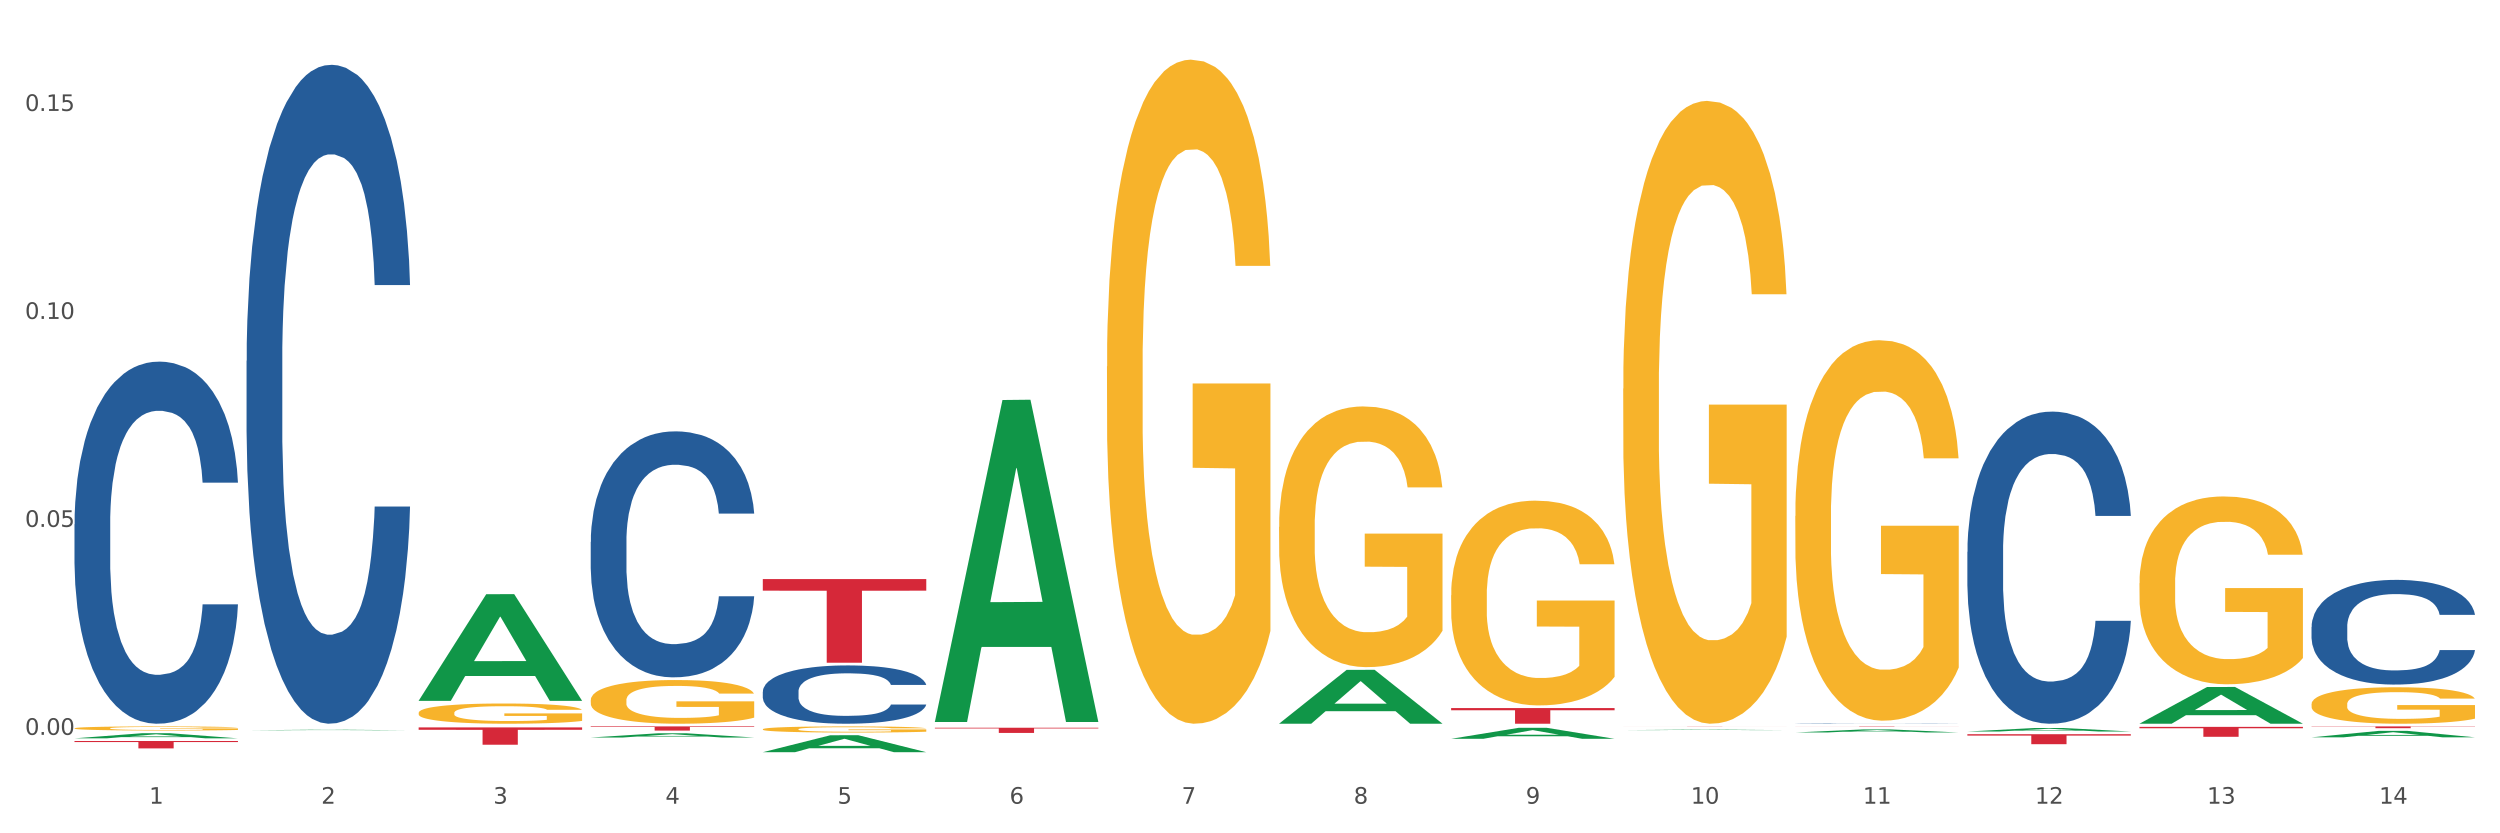 <?xml version="1.0" encoding="utf-8" standalone="no"?>
<!DOCTYPE svg PUBLIC "-//W3C//DTD SVG 1.1//EN"
  "http://www.w3.org/Graphics/SVG/1.1/DTD/svg11.dtd">
<svg xmlns:xlink="http://www.w3.org/1999/xlink" width="1080pt" height="360pt" viewBox="0 0 1080 360" xmlns="http://www.w3.org/2000/svg" version="1.1">
 <rect x="0" y="0" width="1080" height="360" fill="#333333" stroke="none"/>
 <defs>
  <style type="text/css">*{stroke-linejoin: round; stroke-linecap: butt}</style>
 </defs>
 <g id="figure_1">
  <g id="patch_1">
   <path d="M 0 360 
L 1080 360 
L 1080 0 
L 0 0 
z
" style="fill: #ffffff; stroke: #ffffff; stroke-linejoin: miter"/>
  </g>
  <g id="axes_1">
   <g id="matplotlib.axis_1">
    <g id="xtick_1">
     <g id="text_1">
      <!-- 1 -->
      <g style="fill: #4d4d4d" transform="translate(64.432 347.204) scale(0.096 -0.096)">
       <defs>
        <path id="DejaVuSans-31" d="M 794 531 
L 1825 531 
L 1825 4091 
L 703 3866 
L 703 4441 
L 1819 4666 
L 2450 4666 
L 2450 531 
L 3481 531 
L 3481 0 
L 794 0 
L 794 531 
z
" transform="scale(0.016)"/>
       </defs>
       <use xlink:href="#DejaVuSans-31"/>
      </g>
     </g>
    </g>
    <g id="xtick_2">
     <g id="text_2">
      <!-- 2 -->
      <g style="fill: #4d4d4d" transform="translate(138.771 347.204) scale(0.096 -0.096)">
       <defs>
        <path id="DejaVuSans-32" d="M 1228 531 
L 3431 531 
L 3431 0 
L 469 0 
L 469 531 
Q 828 903 1448 1529 
Q 2069 2156 2228 2338 
Q 2531 2678 2651 2914 
Q 2772 3150 2772 3378 
Q 2772 3750 2511 3984 
Q 2250 4219 1831 4219 
Q 1534 4219 1204 4116 
Q 875 4013 500 3803 
L 500 4441 
Q 881 4594 1212 4672 
Q 1544 4750 1819 4750 
Q 2544 4750 2975 4387 
Q 3406 4025 3406 3419 
Q 3406 3131 3298 2873 
Q 3191 2616 2906 2266 
Q 2828 2175 2409 1742 
Q 1991 1309 1228 531 
z
" transform="scale(0.016)"/>
       </defs>
       <use xlink:href="#DejaVuSans-32"/>
      </g>
     </g>
    </g>
    <g id="xtick_3">
     <g id="text_3">
      <!-- 3 -->
      <g style="fill: #4d4d4d" transform="translate(213.109 347.204) scale(0.096 -0.096)">
       <defs>
        <path id="DejaVuSans-33" d="M 2597 2516 
Q 3050 2419 3304 2112 
Q 3559 1806 3559 1356 
Q 3559 666 3084 287 
Q 2609 -91 1734 -91 
Q 1441 -91 1130 -33 
Q 819 25 488 141 
L 488 750 
Q 750 597 1062 519 
Q 1375 441 1716 441 
Q 2309 441 2620 675 
Q 2931 909 2931 1356 
Q 2931 1769 2642 2001 
Q 2353 2234 1838 2234 
L 1294 2234 
L 1294 2753 
L 1863 2753 
Q 2328 2753 2575 2939 
Q 2822 3125 2822 3475 
Q 2822 3834 2567 4026 
Q 2313 4219 1838 4219 
Q 1578 4219 1281 4162 
Q 984 4106 628 3988 
L 628 4550 
Q 988 4650 1302 4700 
Q 1616 4750 1894 4750 
Q 2613 4750 3031 4423 
Q 3450 4097 3450 3541 
Q 3450 3153 3228 2886 
Q 3006 2619 2597 2516 
z
" transform="scale(0.016)"/>
       </defs>
       <use xlink:href="#DejaVuSans-33"/>
      </g>
     </g>
    </g>
    <g id="xtick_4">
     <g id="text_4">
      <!-- 4 -->
      <g style="fill: #4d4d4d" transform="translate(287.448 347.204) scale(0.096 -0.096)">
       <defs>
        <path id="DejaVuSans-34" d="M 2419 4116 
L 825 1625 
L 2419 1625 
L 2419 4116 
z
M 2253 4666 
L 3047 4666 
L 3047 1625 
L 3713 1625 
L 3713 1100 
L 3047 1100 
L 3047 0 
L 2419 0 
L 2419 1100 
L 313 1100 
L 313 1709 
L 2253 4666 
z
" transform="scale(0.016)"/>
       </defs>
       <use xlink:href="#DejaVuSans-34"/>
      </g>
     </g>
    </g>
    <g id="xtick_5">
     <g id="text_5">
      <!-- 5 -->
      <g style="fill: #4d4d4d" transform="translate(361.787 347.204) scale(0.096 -0.096)">
       <defs>
        <path id="DejaVuSans-35" d="M 691 4666 
L 3169 4666 
L 3169 4134 
L 1269 4134 
L 1269 2991 
Q 1406 3038 1543 3061 
Q 1681 3084 1819 3084 
Q 2600 3084 3056 2656 
Q 3513 2228 3513 1497 
Q 3513 744 3044 326 
Q 2575 -91 1722 -91 
Q 1428 -91 1123 -41 
Q 819 9 494 109 
L 494 744 
Q 775 591 1075 516 
Q 1375 441 1709 441 
Q 2250 441 2565 725 
Q 2881 1009 2881 1497 
Q 2881 1984 2565 2268 
Q 2250 2553 1709 2553 
Q 1456 2553 1204 2497 
Q 953 2441 691 2322 
L 691 4666 
z
" transform="scale(0.016)"/>
       </defs>
       <use xlink:href="#DejaVuSans-35"/>
      </g>
     </g>
    </g>
    <g id="xtick_6">
     <g id="text_6">
      <!-- 6 -->
      <g style="fill: #4d4d4d" transform="translate(436.125 347.204) scale(0.096 -0.096)">
       <defs>
        <path id="DejaVuSans-36" d="M 2113 2584 
Q 1688 2584 1439 2293 
Q 1191 2003 1191 1497 
Q 1191 994 1439 701 
Q 1688 409 2113 409 
Q 2538 409 2786 701 
Q 3034 994 3034 1497 
Q 3034 2003 2786 2293 
Q 2538 2584 2113 2584 
z
M 3366 4563 
L 3366 3988 
Q 3128 4100 2886 4159 
Q 2644 4219 2406 4219 
Q 1781 4219 1451 3797 
Q 1122 3375 1075 2522 
Q 1259 2794 1537 2939 
Q 1816 3084 2150 3084 
Q 2853 3084 3261 2657 
Q 3669 2231 3669 1497 
Q 3669 778 3244 343 
Q 2819 -91 2113 -91 
Q 1303 -91 875 529 
Q 447 1150 447 2328 
Q 447 3434 972 4092 
Q 1497 4750 2381 4750 
Q 2619 4750 2861 4703 
Q 3103 4656 3366 4563 
z
" transform="scale(0.016)"/>
       </defs>
       <use xlink:href="#DejaVuSans-36"/>
      </g>
     </g>
    </g>
    <g id="xtick_7">
     <g id="text_7">
      <!-- 7 -->
      <g style="fill: #4d4d4d" transform="translate(510.464 347.204) scale(0.096 -0.096)">
       <defs>
        <path id="DejaVuSans-37" d="M 525 4666 
L 3525 4666 
L 3525 4397 
L 1831 0 
L 1172 0 
L 2766 4134 
L 525 4134 
L 525 4666 
z
" transform="scale(0.016)"/>
       </defs>
       <use xlink:href="#DejaVuSans-37"/>
      </g>
     </g>
    </g>
    <g id="xtick_8">
     <g id="text_8">
      <!-- 8 -->
      <g style="fill: #4d4d4d" transform="translate(584.803 347.204) scale(0.096 -0.096)">
       <defs>
        <path id="DejaVuSans-38" d="M 2034 2216 
Q 1584 2216 1326 1975 
Q 1069 1734 1069 1313 
Q 1069 891 1326 650 
Q 1584 409 2034 409 
Q 2484 409 2743 651 
Q 3003 894 3003 1313 
Q 3003 1734 2745 1975 
Q 2488 2216 2034 2216 
z
M 1403 2484 
Q 997 2584 770 2862 
Q 544 3141 544 3541 
Q 544 4100 942 4425 
Q 1341 4750 2034 4750 
Q 2731 4750 3128 4425 
Q 3525 4100 3525 3541 
Q 3525 3141 3298 2862 
Q 3072 2584 2669 2484 
Q 3125 2378 3379 2068 
Q 3634 1759 3634 1313 
Q 3634 634 3220 271 
Q 2806 -91 2034 -91 
Q 1263 -91 848 271 
Q 434 634 434 1313 
Q 434 1759 690 2068 
Q 947 2378 1403 2484 
z
M 1172 3481 
Q 1172 3119 1398 2916 
Q 1625 2713 2034 2713 
Q 2441 2713 2670 2916 
Q 2900 3119 2900 3481 
Q 2900 3844 2670 4047 
Q 2441 4250 2034 4250 
Q 1625 4250 1398 4047 
Q 1172 3844 1172 3481 
z
" transform="scale(0.016)"/>
       </defs>
       <use xlink:href="#DejaVuSans-38"/>
      </g>
     </g>
    </g>
    <g id="xtick_9">
     <g id="text_9">
      <!-- 9 -->
      <g style="fill: #4d4d4d" transform="translate(659.142 347.204) scale(0.096 -0.096)">
       <defs>
        <path id="DejaVuSans-39" d="M 703 97 
L 703 672 
Q 941 559 1184 500 
Q 1428 441 1663 441 
Q 2288 441 2617 861 
Q 2947 1281 2994 2138 
Q 2813 1869 2534 1725 
Q 2256 1581 1919 1581 
Q 1219 1581 811 2004 
Q 403 2428 403 3163 
Q 403 3881 828 4315 
Q 1253 4750 1959 4750 
Q 2769 4750 3195 4129 
Q 3622 3509 3622 2328 
Q 3622 1225 3098 567 
Q 2575 -91 1691 -91 
Q 1453 -91 1209 -44 
Q 966 3 703 97 
z
M 1959 2075 
Q 2384 2075 2632 2365 
Q 2881 2656 2881 3163 
Q 2881 3666 2632 3958 
Q 2384 4250 1959 4250 
Q 1534 4250 1286 3958 
Q 1038 3666 1038 3163 
Q 1038 2656 1286 2365 
Q 1534 2075 1959 2075 
z
" transform="scale(0.016)"/>
       </defs>
       <use xlink:href="#DejaVuSans-39"/>
      </g>
     </g>
    </g>
    <g id="xtick_10">
     <g id="text_10">
      <!-- 10 -->
      <g style="fill: #4d4d4d" transform="translate(730.426 347.204) scale(0.096 -0.096)">
       <defs>
        <path id="DejaVuSans-30" d="M 2034 4250 
Q 1547 4250 1301 3770 
Q 1056 3291 1056 2328 
Q 1056 1369 1301 889 
Q 1547 409 2034 409 
Q 2525 409 2770 889 
Q 3016 1369 3016 2328 
Q 3016 3291 2770 3770 
Q 2525 4250 2034 4250 
z
M 2034 4750 
Q 2819 4750 3233 4129 
Q 3647 3509 3647 2328 
Q 3647 1150 3233 529 
Q 2819 -91 2034 -91 
Q 1250 -91 836 529 
Q 422 1150 422 2328 
Q 422 3509 836 4129 
Q 1250 4750 2034 4750 
z
" transform="scale(0.016)"/>
       </defs>
       <use xlink:href="#DejaVuSans-31"/>
       <use xlink:href="#DejaVuSans-30" transform="translate(63.623 0)"/>
      </g>
     </g>
    </g>
    <g id="xtick_11">
     <g id="text_11">
      <!-- 11 -->
      <g style="fill: #4d4d4d" transform="translate(804.765 347.204) scale(0.096 -0.096)">
       <use xlink:href="#DejaVuSans-31"/>
       <use xlink:href="#DejaVuSans-31" transform="translate(63.623 0)"/>
      </g>
     </g>
    </g>
    <g id="xtick_12">
     <g id="text_12">
      <!-- 12 -->
      <g style="fill: #4d4d4d" transform="translate(879.104 347.204) scale(0.096 -0.096)">
       <use xlink:href="#DejaVuSans-31"/>
       <use xlink:href="#DejaVuSans-32" transform="translate(63.623 0)"/>
      </g>
     </g>
    </g>
    <g id="xtick_13">
     <g id="text_13">
      <!-- 13 -->
      <g style="fill: #4d4d4d" transform="translate(953.442 347.204) scale(0.096 -0.096)">
       <use xlink:href="#DejaVuSans-31"/>
       <use xlink:href="#DejaVuSans-33" transform="translate(63.623 0)"/>
      </g>
     </g>
    </g>
    <g id="xtick_14">
     <g id="text_14">
      <!-- 14 -->
      <g style="fill: #4d4d4d" transform="translate(1027.781 347.204) scale(0.096 -0.096)">
       <use xlink:href="#DejaVuSans-31"/>
       <use xlink:href="#DejaVuSans-34" transform="translate(63.623 0)"/>
      </g>
     </g>
    </g>
    <g id="xtick_15"/>
    <g id="xtick_16"/>
    <g id="xtick_17"/>
    <g id="xtick_18"/>
    <g id="xtick_19"/>
    <g id="xtick_20"/>
    <g id="xtick_21"/>
    <g id="xtick_22"/>
    <g id="xtick_23"/>
    <g id="xtick_24"/>
    <g id="xtick_25"/>
    <g id="xtick_26"/>
    <g id="xtick_27"/>
   </g>
   <g id="matplotlib.axis_2">
    <g id="ytick_1">
     <g id="text_15">
      <!-- 0.00 -->
      <g style="fill: #4d4d4d" transform="translate(10.8 317.453) scale(0.096 -0.096)">
       <defs>
        <path id="DejaVuSans-2e" d="M 684 794 
L 1344 794 
L 1344 0 
L 684 0 
L 684 794 
z
" transform="scale(0.016)"/>
       </defs>
       <use xlink:href="#DejaVuSans-30"/>
       <use xlink:href="#DejaVuSans-2e" transform="translate(63.623 0)"/>
       <use xlink:href="#DejaVuSans-30" transform="translate(95.41 0)"/>
       <use xlink:href="#DejaVuSans-30" transform="translate(159.033 0)"/>
      </g>
     </g>
    </g>
    <g id="ytick_2">
     <g id="text_16">
      <!-- 0.05 -->
      <g style="fill: #4d4d4d" transform="translate(10.8 227.615) scale(0.096 -0.096)">
       <use xlink:href="#DejaVuSans-30"/>
       <use xlink:href="#DejaVuSans-2e" transform="translate(63.623 0)"/>
       <use xlink:href="#DejaVuSans-30" transform="translate(95.41 0)"/>
       <use xlink:href="#DejaVuSans-35" transform="translate(159.033 0)"/>
      </g>
     </g>
    </g>
    <g id="ytick_3">
     <g id="text_17">
      <!-- 0.10 -->
      <g style="fill: #4d4d4d" transform="translate(10.8 137.776) scale(0.096 -0.096)">
       <use xlink:href="#DejaVuSans-30"/>
       <use xlink:href="#DejaVuSans-2e" transform="translate(63.623 0)"/>
       <use xlink:href="#DejaVuSans-31" transform="translate(95.41 0)"/>
       <use xlink:href="#DejaVuSans-30" transform="translate(159.033 0)"/>
      </g>
     </g>
    </g>
    <g id="ytick_4">
     <g id="text_18">
      <!-- 0.15 -->
      <g style="fill: #4d4d4d" transform="translate(10.8 47.937) scale(0.096 -0.096)">
       <use xlink:href="#DejaVuSans-30"/>
       <use xlink:href="#DejaVuSans-2e" transform="translate(63.623 0)"/>
       <use xlink:href="#DejaVuSans-31" transform="translate(95.41 0)"/>
       <use xlink:href="#DejaVuSans-35" transform="translate(159.033 0)"/>
      </g>
     </g>
    </g>
    <g id="ytick_5"/>
    <g id="ytick_6"/>
    <g id="ytick_7"/>
   </g>
   <g id="PolyCollection_1">
    <path d="M 32.175 318.962 
L 32.248 318.96 
L 61.37 316.745 
L 73.456 316.743 
L 102.797 318.966 
L 88.818 318.966 
L 82.484 318.448 
L 52.415 318.448 
L 52.197 318.457 
L 46.081 318.966 
L 32.175 318.966 
L 32.175 318.962 
L 56.201 318.139 
L 78.698 318.137 
L 67.559 317.217 
L 67.413 317.213 
L 67.267 317.219 
L 56.128 318.137 
L 56.201 318.139 
L 32.175 318.962 
z
" clip-path="url(#p1e9e04b5d7)" style="fill: #109648"/>
    <path d="M 924.24 314.01 
L 994.861 314.01 
L 994.861 314.608 
L 967.081 314.612 
L 967.081 318.307 
L 951.852 318.307 
L 951.852 314.612 
L 924.24 314.608 
L 924.24 314.015 
L 924.24 314.01 
z
" clip-path="url(#p1e9e04b5d7)" style="fill: #d62839"/>
    <path d="M 849.901 317.167 
L 920.523 317.167 
L 920.523 317.766 
L 892.742 317.77 
L 892.742 321.48 
L 877.514 321.48 
L 877.514 317.77 
L 849.901 317.766 
L 849.901 317.171 
L 849.901 317.167 
z
" clip-path="url(#p1e9e04b5d7)" style="fill: #d62839"/>
    <path d="M 775.562 313.806 
L 846.184 313.806 
L 846.184 313.827 
L 818.404 313.827 
L 818.404 313.954 
L 803.175 313.954 
L 803.175 313.827 
L 775.562 313.827 
L 775.562 313.806 
L 775.562 313.806 
z
" clip-path="url(#p1e9e04b5d7)" style="fill: #d62839"/>
    <path d="M 701.223 313.974 
L 771.845 313.974 
L 771.845 313.984 
L 744.065 313.984 
L 744.065 314.046 
L 728.836 314.046 
L 728.836 313.984 
L 701.223 313.984 
L 701.223 313.974 
L 701.223 313.974 
z
" clip-path="url(#p1e9e04b5d7)" style="fill: #d62839"/>
    <path d="M 626.885 305.899 
L 697.506 305.899 
L 697.506 306.838 
L 669.726 306.844 
L 669.726 312.654 
L 654.497 312.654 
L 654.497 306.844 
L 626.885 306.838 
L 626.885 305.906 
L 626.885 305.899 
z
" clip-path="url(#p1e9e04b5d7)" style="fill: #d62839"/>
    <path d="M 403.869 314.383 
L 474.49 314.383 
L 474.49 314.695 
L 446.71 314.697 
L 446.71 316.629 
L 431.481 316.629 
L 431.481 314.697 
L 403.869 314.695 
L 403.869 314.385 
L 403.869 314.383 
z
" clip-path="url(#p1e9e04b5d7)" style="fill: #d62839"/>
    <path d="M 329.53 250.148 
L 400.152 250.148 
L 400.152 255.173 
L 372.371 255.207 
L 372.371 286.309 
L 357.143 286.309 
L 357.143 255.207 
L 329.53 255.173 
L 329.53 250.182 
L 329.53 250.148 
z
" clip-path="url(#p1e9e04b5d7)" style="fill: #d62839"/>
    <path d="M 255.191 313.806 
L 325.813 313.806 
L 325.813 314.058 
L 298.033 314.059 
L 298.033 315.616 
L 282.804 315.616 
L 282.804 314.059 
L 255.191 314.058 
L 255.191 313.808 
L 255.191 313.806 
z
" clip-path="url(#p1e9e04b5d7)" style="fill: #d62839"/>
    <path d="M 180.852 314.246 
L 251.474 314.246 
L 251.474 315.284 
L 223.694 315.291 
L 223.694 321.715 
L 208.465 321.715 
L 208.465 315.291 
L 180.852 315.284 
L 180.852 314.253 
L 180.852 314.246 
z
" clip-path="url(#p1e9e04b5d7)" style="fill: #d62839"/>
    <path d="M 32.175 320.118 
L 102.797 320.118 
L 102.797 320.563 
L 75.017 320.566 
L 75.017 323.317 
L 59.788 323.317 
L 59.788 320.566 
L 32.175 320.563 
L 32.175 320.121 
L 32.175 320.118 
z
" clip-path="url(#p1e9e04b5d7)" style="fill: #d62839"/>
    <path d="M 32.175 226.507 
L 32.258 226.364 
L 32.258 222.364 
L 32.509 216.935 
L 33.427 206.934 
L 34.596 199.362 
L 36.599 190.505 
L 37.684 186.79 
L 39.104 182.647 
L 42.025 175.933 
L 45.364 170.218 
L 47.702 167.075 
L 49.455 165.075 
L 53.378 161.503 
L 55.632 159.932 
L 57.969 158.646 
L 59.973 157.789 
L 63.312 156.789 
L 65.983 156.36 
L 69.072 156.217 
L 71.66 156.36 
L 75.082 156.932 
L 80.091 158.646 
L 82.011 159.646 
L 84.599 161.361 
L 87.27 163.646 
L 89.44 165.932 
L 91.945 169.218 
L 94.533 173.504 
L 97.037 178.933 
L 98.79 183.933 
L 100.209 189.219 
L 101.461 195.648 
L 102.379 202.648 
L 102.797 208.506 
L 87.52 208.506 
L 87.103 203.22 
L 86.268 197.505 
L 85.434 193.648 
L 84.515 190.505 
L 83.096 186.933 
L 81.844 184.647 
L 79.757 181.933 
L 77.837 180.219 
L 76.251 179.219 
L 74.331 178.361 
L 70.241 177.504 
L 67.319 177.504 
L 65.482 177.79 
L 63.229 178.504 
L 61.309 179.504 
L 59.055 181.219 
L 57.302 183.076 
L 55.549 185.505 
L 54.547 187.219 
L 53.044 190.362 
L 52.043 192.934 
L 50.707 197.362 
L 49.956 200.505 
L 48.62 208.649 
L 48.036 214.649 
L 47.785 218.792 
L 47.618 223.364 
L 47.618 245.65 
L 48.119 255.651 
L 48.537 259.937 
L 49.204 264.794 
L 50.457 271.08 
L 52.293 277.223 
L 54.213 281.652 
L 55.799 284.367 
L 57.302 286.367 
L 58.804 287.938 
L 60.641 289.367 
L 62.143 290.224 
L 64.397 291.081 
L 67.069 291.51 
L 69.155 291.51 
L 73.413 290.796 
L 75.333 290.081 
L 77.169 289.081 
L 79.173 287.51 
L 80.759 285.795 
L 81.677 284.51 
L 83.18 281.795 
L 84.348 278.938 
L 85.35 275.652 
L 86.018 272.795 
L 86.769 268.509 
L 87.353 263.651 
L 87.52 261.08 
L 102.797 261.08 
L 102.463 266.223 
L 101.879 271.223 
L 100.71 277.938 
L 99.792 281.795 
L 98.372 286.51 
L 96.87 290.51 
L 94.783 294.939 
L 92.863 298.224 
L 90.86 301.082 
L 88.689 303.653 
L 84.766 307.225 
L 83.347 308.225 
L 80.341 309.939 
L 78.004 310.939 
L 74.581 311.939 
L 71.075 312.511 
L 67.402 312.654 
L 64.147 312.368 
L 60.557 311.511 
L 58.303 310.654 
L 55.799 309.368 
L 52.877 307.368 
L 50.123 304.939 
L 47.535 302.082 
L 45.114 298.796 
L 42.86 295.081 
L 39.938 288.938 
L 37.768 282.938 
L 36.182 277.366 
L 35.097 272.652 
L 34.011 266.651 
L 33.427 262.508 
L 32.509 252.508 
L 32.175 243.222 
L 32.175 226.507 
z
" clip-path="url(#p1e9e04b5d7)" style="fill: #255c99"/>
    <path d="M 106.514 155.899 
L 106.597 155.639 
L 106.597 148.36 
L 106.848 138.481 
L 107.766 120.284 
L 108.935 106.506 
L 110.938 90.389 
L 112.023 83.63 
L 113.442 76.091 
L 116.364 63.873 
L 119.703 53.475 
L 122.04 47.756 
L 123.794 44.116 
L 127.717 37.617 
L 129.971 34.758 
L 132.308 32.418 
L 134.312 30.858 
L 137.651 29.039 
L 140.322 28.259 
L 143.411 27.999 
L 145.998 28.259 
L 149.421 29.299 
L 154.43 32.418 
L 156.35 34.238 
L 158.937 37.357 
L 161.609 41.517 
L 163.779 45.676 
L 166.283 51.655 
L 168.871 59.454 
L 171.376 69.332 
L 173.129 78.431 
L 174.548 88.049 
L 175.8 99.748 
L 176.718 112.486 
L 177.135 123.144 
L 161.859 123.144 
L 161.442 113.525 
L 160.607 103.127 
L 159.772 96.108 
L 158.854 90.389 
L 157.435 83.89 
L 156.183 79.731 
L 154.096 74.791 
L 152.176 71.672 
L 150.59 69.852 
L 148.67 68.293 
L 144.579 66.733 
L 141.658 66.733 
L 139.821 67.253 
L 137.567 68.552 
L 135.647 70.372 
L 133.393 73.492 
L 131.64 76.871 
L 129.887 81.29 
L 128.886 84.41 
L 127.383 90.129 
L 126.381 94.808 
L 125.046 102.867 
L 124.294 108.586 
L 122.959 123.404 
L 122.374 134.322 
L 122.124 141.861 
L 121.957 150.18 
L 121.957 190.733 
L 122.458 208.93 
L 122.875 216.729 
L 123.543 225.568 
L 124.795 237.006 
L 126.632 248.184 
L 128.552 256.243 
L 130.138 261.182 
L 131.64 264.821 
L 133.143 267.681 
L 134.979 270.28 
L 136.482 271.84 
L 138.736 273.4 
L 141.407 274.18 
L 143.494 274.18 
L 147.751 272.88 
L 149.671 271.58 
L 151.508 269.761 
L 153.511 266.901 
L 155.097 263.782 
L 156.016 261.442 
L 157.518 256.503 
L 158.687 251.304 
L 159.689 245.324 
L 160.357 240.125 
L 161.108 232.327 
L 161.692 223.488 
L 161.859 218.809 
L 177.135 218.809 
L 176.802 228.167 
L 176.217 237.266 
L 175.049 249.484 
L 174.13 256.503 
L 172.711 265.081 
L 171.209 272.36 
L 169.122 280.419 
L 167.202 286.398 
L 165.198 291.597 
L 163.028 296.276 
L 159.104 302.775 
L 157.685 304.595 
L 154.68 307.715 
L 152.343 309.534 
L 148.92 311.354 
L 145.414 312.394 
L 141.741 312.654 
L 138.486 312.134 
L 134.896 310.574 
L 132.642 309.014 
L 130.138 306.675 
L 127.216 303.035 
L 124.461 298.616 
L 121.874 293.417 
L 119.453 287.438 
L 117.199 280.679 
L 114.277 269.501 
L 112.107 258.582 
L 110.521 248.444 
L 109.435 239.865 
L 108.35 228.947 
L 107.766 221.408 
L 106.848 203.211 
L 106.514 186.314 
L 106.514 155.899 
z
" clip-path="url(#p1e9e04b5d7)" style="fill: #255c99"/>
    <path d="M 998.578 313.806 
L 1069.2 313.806 
L 1069.2 313.912 
L 1041.42 313.913 
L 1041.42 314.57 
L 1026.191 314.57 
L 1026.191 313.913 
L 998.578 313.912 
L 998.578 313.807 
L 998.578 313.806 
z
" clip-path="url(#p1e9e04b5d7)" style="fill: #d62839"/>
    <path d="M 255.191 234.097 
L 255.275 234 
L 255.275 231.283 
L 255.525 227.594 
L 256.443 220.801 
L 257.612 215.657 
L 259.615 209.639 
L 260.701 207.116 
L 262.12 204.301 
L 265.041 199.739 
L 268.381 195.857 
L 270.718 193.722 
L 272.471 192.363 
L 276.394 189.937 
L 278.648 188.869 
L 280.986 187.995 
L 282.989 187.413 
L 286.328 186.734 
L 288.999 186.443 
L 292.088 186.346 
L 294.676 186.443 
L 298.098 186.831 
L 303.107 187.995 
L 305.027 188.675 
L 307.615 189.84 
L 310.286 191.392 
L 312.457 192.945 
L 314.961 195.178 
L 317.549 198.089 
L 320.053 201.777 
L 321.806 205.174 
L 323.225 208.766 
L 324.477 213.133 
L 325.396 217.889 
L 325.813 221.868 
L 310.537 221.868 
L 310.119 218.277 
L 309.284 214.395 
L 308.45 211.774 
L 307.531 209.639 
L 306.112 207.213 
L 304.86 205.66 
L 302.773 203.816 
L 300.853 202.651 
L 299.267 201.972 
L 297.347 201.389 
L 293.257 200.807 
L 290.335 200.807 
L 288.499 201.001 
L 286.245 201.486 
L 284.325 202.166 
L 282.071 203.33 
L 280.318 204.592 
L 278.565 206.242 
L 277.563 207.407 
L 276.06 209.542 
L 275.059 211.289 
L 273.723 214.298 
L 272.972 216.433 
L 271.636 221.965 
L 271.052 226.042 
L 270.801 228.856 
L 270.634 231.962 
L 270.634 247.103 
L 271.135 253.897 
L 271.553 256.808 
L 272.22 260.108 
L 273.473 264.379 
L 275.309 268.552 
L 277.229 271.561 
L 278.815 273.405 
L 280.318 274.764 
L 281.82 275.831 
L 283.657 276.802 
L 285.159 277.384 
L 287.413 277.967 
L 290.085 278.258 
L 292.172 278.258 
L 296.429 277.773 
L 298.349 277.287 
L 300.185 276.608 
L 302.189 275.54 
L 303.775 274.376 
L 304.693 273.502 
L 306.196 271.658 
L 307.364 269.717 
L 308.366 267.485 
L 309.034 265.544 
L 309.785 262.632 
L 310.37 259.332 
L 310.537 257.585 
L 325.813 257.585 
L 325.479 261.079 
L 324.895 264.476 
L 323.726 269.038 
L 322.808 271.658 
L 321.389 274.861 
L 319.886 277.579 
L 317.799 280.587 
L 315.879 282.82 
L 313.876 284.761 
L 311.705 286.508 
L 307.782 288.934 
L 306.363 289.613 
L 303.358 290.778 
L 301.02 291.458 
L 297.598 292.137 
L 294.092 292.525 
L 290.419 292.622 
L 287.163 292.428 
L 283.573 291.846 
L 281.32 291.263 
L 278.815 290.39 
L 275.893 289.031 
L 273.139 287.381 
L 270.551 285.44 
L 268.13 283.208 
L 265.876 280.684 
L 262.955 276.511 
L 260.784 272.435 
L 259.198 268.649 
L 258.113 265.446 
L 257.028 261.37 
L 256.443 258.555 
L 255.525 251.762 
L 255.191 245.453 
L 255.191 234.097 
z
" clip-path="url(#p1e9e04b5d7)" style="fill: #255c99"/>
    <path d="M 775.562 312.567 
L 775.646 312.567 
L 775.646 312.563 
L 775.896 312.558 
L 776.814 312.548 
L 777.983 312.54 
L 779.986 312.531 
L 781.072 312.528 
L 782.491 312.523 
L 785.412 312.517 
L 788.752 312.511 
L 791.089 312.508 
L 792.842 312.506 
L 796.765 312.502 
L 799.019 312.501 
L 801.357 312.499 
L 803.36 312.498 
L 806.699 312.497 
L 809.37 312.497 
L 812.459 312.497 
L 815.047 312.497 
L 818.469 312.498 
L 823.478 312.499 
L 825.398 312.5 
L 827.986 312.502 
L 830.657 312.504 
L 832.828 312.507 
L 835.332 312.51 
L 837.92 312.514 
L 840.424 312.52 
L 842.177 312.525 
L 843.596 312.53 
L 844.848 312.536 
L 845.766 312.543 
L 846.184 312.549 
L 830.908 312.549 
L 830.49 312.544 
L 829.655 312.538 
L 828.821 312.534 
L 827.902 312.531 
L 826.483 312.528 
L 825.231 312.525 
L 823.144 312.523 
L 821.224 312.521 
L 819.638 312.52 
L 817.718 312.519 
L 813.628 312.518 
L 810.706 312.518 
L 808.87 312.519 
L 806.616 312.519 
L 804.696 312.52 
L 802.442 312.522 
L 800.689 312.524 
L 798.936 312.526 
L 797.934 312.528 
L 796.431 312.531 
L 795.43 312.534 
L 794.094 312.538 
L 793.343 312.541 
L 792.007 312.549 
L 791.423 312.556 
L 791.172 312.56 
L 791.005 312.564 
L 791.005 312.587 
L 791.506 312.597 
L 791.924 312.601 
L 792.591 312.606 
L 793.844 312.612 
L 795.68 312.618 
L 797.6 312.623 
L 799.186 312.625 
L 800.689 312.627 
L 802.191 312.629 
L 804.028 312.63 
L 805.53 312.631 
L 807.784 312.632 
L 810.456 312.633 
L 812.543 312.633 
L 816.8 312.632 
L 818.72 312.631 
L 820.556 312.63 
L 822.56 312.629 
L 824.146 312.627 
L 825.064 312.626 
L 826.567 312.623 
L 827.735 312.62 
L 828.737 312.617 
L 829.405 312.614 
L 830.156 312.61 
L 830.741 312.605 
L 830.908 312.602 
L 846.184 312.602 
L 845.85 312.607 
L 845.266 312.612 
L 844.097 312.619 
L 843.179 312.623 
L 841.76 312.628 
L 840.257 312.632 
L 838.17 312.636 
L 836.25 312.639 
L 834.247 312.642 
L 832.076 312.645 
L 828.153 312.648 
L 826.734 312.649 
L 823.728 312.651 
L 821.391 312.652 
L 817.969 312.653 
L 814.463 312.654 
L 810.79 312.654 
L 807.534 312.653 
L 803.944 312.653 
L 801.69 312.652 
L 799.186 312.65 
L 796.264 312.648 
L 793.51 312.646 
L 790.922 312.643 
L 788.501 312.64 
L 786.247 312.636 
L 783.325 312.63 
L 781.155 312.624 
L 779.569 312.618 
L 778.484 312.614 
L 777.399 312.608 
L 776.814 312.603 
L 775.896 312.593 
L 775.562 312.584 
L 775.562 312.567 
z
" clip-path="url(#p1e9e04b5d7)" style="fill: #255c99"/>
    <path d="M 849.901 238.397 
L 849.984 238.274 
L 849.984 234.826 
L 850.235 230.146 
L 851.153 221.526 
L 852.322 214.999 
L 854.325 207.364 
L 855.41 204.163 
L 856.829 200.591 
L 859.751 194.803 
L 863.09 189.878 
L 865.428 187.168 
L 867.181 185.444 
L 871.104 182.366 
L 873.358 181.011 
L 875.695 179.903 
L 877.699 179.164 
L 881.038 178.302 
L 883.709 177.933 
L 886.798 177.809 
L 889.386 177.933 
L 892.808 178.425 
L 897.817 179.903 
L 899.737 180.765 
L 902.325 182.243 
L 904.996 184.213 
L 907.166 186.183 
L 909.671 189.016 
L 912.258 192.71 
L 914.763 197.39 
L 916.516 201.7 
L 917.935 206.256 
L 919.187 211.798 
L 920.105 217.832 
L 920.523 222.881 
L 905.246 222.881 
L 904.829 218.324 
L 903.994 213.398 
L 903.159 210.074 
L 902.241 207.364 
L 900.822 204.286 
L 899.57 202.315 
L 897.483 199.976 
L 895.563 198.498 
L 893.977 197.636 
L 892.057 196.897 
L 887.966 196.158 
L 885.045 196.158 
L 883.208 196.404 
L 880.954 197.02 
L 879.034 197.882 
L 876.78 199.36 
L 875.027 200.961 
L 873.274 203.054 
L 872.273 204.532 
L 870.77 207.241 
L 869.768 209.458 
L 868.433 213.275 
L 867.681 215.985 
L 866.346 223.004 
L 865.761 228.176 
L 865.511 231.747 
L 865.344 235.688 
L 865.344 254.899 
L 865.845 263.519 
L 866.262 267.213 
L 866.93 271.4 
L 868.182 276.818 
L 870.019 282.114 
L 871.939 285.931 
L 873.525 288.271 
L 875.027 289.995 
L 876.53 291.35 
L 878.367 292.581 
L 879.869 293.32 
L 882.123 294.059 
L 884.794 294.428 
L 886.881 294.428 
L 891.139 293.813 
L 893.059 293.197 
L 894.895 292.335 
L 896.899 290.98 
L 898.485 289.502 
L 899.403 288.394 
L 900.905 286.054 
L 902.074 283.591 
L 903.076 280.759 
L 903.744 278.296 
L 904.495 274.602 
L 905.079 270.415 
L 905.246 268.198 
L 920.523 268.198 
L 920.189 272.631 
L 919.604 276.942 
L 918.436 282.729 
L 917.517 286.054 
L 916.098 290.118 
L 914.596 293.566 
L 912.509 297.384 
L 910.589 300.216 
L 908.585 302.679 
L 906.415 304.896 
L 902.491 307.974 
L 901.072 308.836 
L 898.067 310.314 
L 895.73 311.176 
L 892.307 312.038 
L 888.801 312.531 
L 885.128 312.654 
L 881.873 312.407 
L 878.283 311.669 
L 876.029 310.93 
L 873.525 309.821 
L 870.603 308.097 
L 867.848 306.004 
L 865.261 303.541 
L 862.84 300.709 
L 860.586 297.507 
L 857.664 292.212 
L 855.494 287.04 
L 853.908 282.237 
L 852.823 278.173 
L 851.737 273.001 
L 851.153 269.43 
L 850.235 260.81 
L 849.901 252.805 
L 849.901 238.397 
z
" clip-path="url(#p1e9e04b5d7)" style="fill: #255c99"/>
    <path d="M 998.578 270.828 
L 998.662 270.787 
L 998.662 269.63 
L 998.912 268.06 
L 999.83 265.168 
L 1000.999 262.979 
L 1003.003 260.417 
L 1004.088 259.343 
L 1005.507 258.145 
L 1008.429 256.203 
L 1011.768 254.551 
L 1014.105 253.642 
L 1015.858 253.063 
L 1019.781 252.03 
L 1022.035 251.576 
L 1024.373 251.204 
L 1026.376 250.956 
L 1029.715 250.667 
L 1032.387 250.543 
L 1035.475 250.502 
L 1038.063 250.543 
L 1041.486 250.708 
L 1046.494 251.204 
L 1048.414 251.493 
L 1051.002 251.989 
L 1053.673 252.65 
L 1055.844 253.311 
L 1058.348 254.261 
L 1060.936 255.501 
L 1063.44 257.071 
L 1065.193 258.517 
L 1066.612 260.045 
L 1067.864 261.905 
L 1068.783 263.929 
L 1069.2 265.623 
L 1053.924 265.623 
L 1053.506 264.094 
L 1052.671 262.442 
L 1051.837 261.326 
L 1050.918 260.417 
L 1049.499 259.384 
L 1048.247 258.723 
L 1046.16 257.938 
L 1044.24 257.443 
L 1042.654 257.153 
L 1040.734 256.906 
L 1036.644 256.658 
L 1033.722 256.658 
L 1031.886 256.74 
L 1029.632 256.947 
L 1027.712 257.236 
L 1025.458 257.732 
L 1023.705 258.269 
L 1021.952 258.971 
L 1020.95 259.467 
L 1019.448 260.376 
L 1018.446 261.12 
L 1017.11 262.4 
L 1016.359 263.309 
L 1015.023 265.664 
L 1014.439 267.399 
L 1014.188 268.597 
L 1014.022 269.919 
L 1014.022 276.364 
L 1014.522 279.256 
L 1014.94 280.496 
L 1015.608 281.901 
L 1016.86 283.718 
L 1018.696 285.495 
L 1020.616 286.776 
L 1022.202 287.561 
L 1023.705 288.139 
L 1025.207 288.593 
L 1027.044 289.007 
L 1028.547 289.255 
L 1030.8 289.502 
L 1033.472 289.626 
L 1035.559 289.626 
L 1039.816 289.42 
L 1041.736 289.213 
L 1043.572 288.924 
L 1045.576 288.47 
L 1047.162 287.974 
L 1048.08 287.602 
L 1049.583 286.817 
L 1050.752 285.991 
L 1051.753 285.04 
L 1052.421 284.214 
L 1053.172 282.975 
L 1053.757 281.57 
L 1053.924 280.826 
L 1069.2 280.826 
L 1068.866 282.314 
L 1068.282 283.76 
L 1067.113 285.701 
L 1066.195 286.817 
L 1064.776 288.18 
L 1063.273 289.337 
L 1061.186 290.618 
L 1059.266 291.568 
L 1057.263 292.394 
L 1055.092 293.138 
L 1051.169 294.171 
L 1049.75 294.46 
L 1046.745 294.956 
L 1044.407 295.245 
L 1040.985 295.534 
L 1037.479 295.7 
L 1033.806 295.741 
L 1030.55 295.658 
L 1026.96 295.41 
L 1024.707 295.162 
L 1022.202 294.791 
L 1019.281 294.212 
L 1016.526 293.51 
L 1013.938 292.684 
L 1011.517 291.733 
L 1009.263 290.659 
L 1006.342 288.883 
L 1004.171 287.147 
L 1002.585 285.536 
L 1001.5 284.173 
L 1000.415 282.438 
L 999.83 281.24 
L 998.912 278.348 
L 998.578 275.662 
L 998.578 270.828 
z
" clip-path="url(#p1e9e04b5d7)" style="fill: #255c99"/>
    <path d="M 998.578 304.176 
L 998.662 304.162 
L 998.662 303.644 
L 998.828 303.197 
L 999.662 302.118 
L 1000.913 301.225 
L 1001.83 300.75 
L 1002.747 300.362 
L 1003.831 299.973 
L 1005.165 299.57 
L 1007.583 298.98 
L 1009.084 298.678 
L 1010.918 298.361 
L 1014.253 297.901 
L 1016.671 297.641 
L 1019.173 297.426 
L 1023.258 297.167 
L 1025.926 297.051 
L 1028.761 296.965 
L 1032.18 296.907 
L 1034.765 296.893 
L 1040.434 296.936 
L 1045.27 297.066 
L 1047.605 297.167 
L 1050.607 297.339 
L 1052.191 297.454 
L 1054.775 297.685 
L 1057.444 297.987 
L 1059.278 298.246 
L 1062.029 298.735 
L 1064.114 299.225 
L 1066.032 299.829 
L 1067.032 300.247 
L 1067.783 300.635 
L 1068.45 301.082 
L 1069.117 301.787 
L 1054.108 301.787 
L 1053.525 301.283 
L 1052.608 300.808 
L 1051.274 300.347 
L 1050.106 300.06 
L 1048.105 299.7 
L 1046.271 299.469 
L 1044.353 299.297 
L 1042.019 299.153 
L 1040.184 299.081 
L 1037.599 299.023 
L 1032.513 299.038 
L 1029.095 299.153 
L 1026.76 299.297 
L 1025.259 299.426 
L 1023.925 299.57 
L 1022.425 299.772 
L 1020.674 300.074 
L 1019.423 300.347 
L 1018.172 300.693 
L 1017.172 301.038 
L 1016.255 301.441 
L 1015.504 301.873 
L 1014.92 302.319 
L 1014.42 302.866 
L 1014.003 303.773 
L 1014.003 305.745 
L 1014.17 306.191 
L 1014.587 306.781 
L 1015.087 307.227 
L 1015.921 307.76 
L 1016.671 308.12 
L 1018.089 308.638 
L 1019.673 309.07 
L 1020.924 309.343 
L 1022.174 309.574 
L 1024.342 309.89 
L 1026.76 310.149 
L 1028.845 310.308 
L 1031.68 310.452 
L 1033.597 310.509 
L 1035.265 310.538 
L 1039.35 310.538 
L 1042.269 310.495 
L 1045.52 310.394 
L 1048.022 310.264 
L 1050.106 310.106 
L 1052.441 309.847 
L 1053.942 309.602 
L 1053.942 306.594 
L 1035.598 306.58 
L 1035.598 304.579 
L 1069.2 304.579 
L 1069.2 310.452 
L 1067.783 310.754 
L 1066.198 311.027 
L 1064.531 311.272 
L 1062.029 311.574 
L 1059.028 311.862 
L 1056.36 312.064 
L 1053.525 312.236 
L 1050.19 312.395 
L 1045.854 312.539 
L 1043.186 312.596 
L 1039.851 312.639 
L 1035.932 312.654 
L 1032.513 312.625 
L 1029.178 312.553 
L 1025.676 312.423 
L 1022.258 312.236 
L 1019.673 312.049 
L 1017.088 311.819 
L 1014.337 311.517 
L 1012.169 311.229 
L 1010.501 310.97 
L 1008.667 310.639 
L 1006.666 310.207 
L 1005.165 309.818 
L 1003.831 309.415 
L 1002.414 308.897 
L 1001.413 308.451 
L 1000.413 307.89 
L 999.829 307.472 
L 999.162 306.824 
L 998.662 305.918 
L 998.578 304.176 
z
" clip-path="url(#p1e9e04b5d7)" style="fill: #f7b32b"/>
    <path d="M 924.24 251.962 
L 924.323 251.888 
L 924.323 249.22 
L 924.49 246.922 
L 925.323 241.364 
L 926.574 236.769 
L 927.491 234.323 
L 928.408 232.322 
L 929.492 230.321 
L 930.826 228.246 
L 933.244 225.208 
L 934.745 223.651 
L 936.58 222.021 
L 939.915 219.649 
L 942.333 218.315 
L 944.834 217.204 
L 948.92 215.87 
L 951.588 215.277 
L 954.423 214.832 
L 957.841 214.536 
L 960.426 214.462 
L 966.096 214.684 
L 970.932 215.351 
L 973.266 215.87 
L 976.268 216.759 
L 977.852 217.352 
L 980.437 218.538 
L 983.105 220.094 
L 984.939 221.428 
L 987.691 223.948 
L 989.775 226.468 
L 991.693 229.58 
L 992.693 231.729 
L 993.444 233.73 
L 994.111 236.028 
L 994.778 239.659 
L 979.77 239.659 
L 979.186 237.065 
L 978.269 234.62 
L 976.935 232.248 
L 975.768 230.766 
L 973.766 228.913 
L 971.932 227.727 
L 970.014 226.838 
L 967.68 226.097 
L 965.845 225.726 
L 963.261 225.43 
L 958.175 225.504 
L 954.756 226.097 
L 952.422 226.838 
L 950.921 227.505 
L 949.587 228.246 
L 948.086 229.284 
L 946.335 230.84 
L 945.084 232.248 
L 943.834 234.027 
L 942.833 235.806 
L 941.916 237.881 
L 941.165 240.104 
L 940.582 242.402 
L 940.081 245.218 
L 939.665 249.887 
L 939.665 260.04 
L 939.831 262.337 
L 940.248 265.376 
L 940.749 267.674 
L 941.582 270.416 
L 942.333 272.268 
L 943.75 274.936 
L 945.334 277.16 
L 946.585 278.568 
L 947.836 279.754 
L 950.004 281.384 
L 952.422 282.718 
L 954.506 283.533 
L 957.341 284.274 
L 959.259 284.571 
L 960.926 284.719 
L 965.012 284.719 
L 967.93 284.497 
L 971.182 283.978 
L 973.683 283.311 
L 975.768 282.496 
L 978.102 281.162 
L 979.603 279.902 
L 979.603 264.413 
L 961.26 264.338 
L 961.26 254.037 
L 994.861 254.037 
L 994.861 284.274 
L 993.444 285.831 
L 991.86 287.239 
L 990.192 288.499 
L 987.691 290.055 
L 984.689 291.537 
L 982.021 292.575 
L 979.186 293.464 
L 975.851 294.28 
L 971.515 295.021 
L 968.847 295.317 
L 965.512 295.539 
L 961.593 295.614 
L 958.175 295.465 
L 954.84 295.095 
L 951.338 294.428 
L 947.919 293.464 
L 945.334 292.501 
L 942.75 291.315 
L 939.998 289.759 
L 937.83 288.276 
L 936.163 286.942 
L 934.328 285.238 
L 932.327 283.015 
L 930.826 281.014 
L 929.492 278.938 
L 928.075 276.27 
L 927.074 273.973 
L 926.074 271.083 
L 925.49 268.933 
L 924.823 265.598 
L 924.323 260.929 
L 924.24 251.962 
z
" clip-path="url(#p1e9e04b5d7)" style="fill: #f7b32b"/>
    <path d="M 775.562 222.926 
L 775.645 222.776 
L 775.645 217.372 
L 775.812 212.719 
L 776.646 201.46 
L 777.897 192.153 
L 778.814 187.199 
L 779.731 183.146 
L 780.815 179.093 
L 782.149 174.889 
L 784.567 168.735 
L 786.068 165.582 
L 787.902 162.28 
L 791.237 157.476 
L 793.655 154.774 
L 796.157 152.522 
L 800.242 149.82 
L 802.91 148.619 
L 805.745 147.718 
L 809.164 147.118 
L 811.748 146.968 
L 817.418 147.418 
L 822.254 148.769 
L 824.589 149.82 
L 827.59 151.621 
L 829.175 152.822 
L 831.759 155.224 
L 834.427 158.377 
L 836.262 161.079 
L 839.013 166.183 
L 841.098 171.287 
L 843.015 177.591 
L 844.016 181.945 
L 844.766 185.998 
L 845.433 190.652 
L 846.1 198.007 
L 831.092 198.007 
L 830.509 192.753 
L 829.592 187.799 
L 828.257 182.996 
L 827.09 179.993 
L 825.089 176.24 
L 823.255 173.839 
L 821.337 172.037 
L 819.002 170.536 
L 817.168 169.785 
L 814.583 169.185 
L 809.497 169.335 
L 806.079 170.536 
L 803.744 172.037 
L 802.243 173.388 
L 800.909 174.889 
L 799.408 176.991 
L 797.657 180.143 
L 796.407 182.996 
L 795.156 186.598 
L 794.156 190.201 
L 793.238 194.404 
L 792.488 198.908 
L 791.904 203.562 
L 791.404 209.266 
L 790.987 218.723 
L 790.987 239.289 
L 791.154 243.943 
L 791.571 250.097 
L 792.071 254.751 
L 792.905 260.305 
L 793.655 264.058 
L 795.073 269.462 
L 796.657 273.966 
L 797.908 276.818 
L 799.158 279.22 
L 801.326 282.522 
L 803.744 285.225 
L 805.829 286.876 
L 808.663 288.377 
L 810.581 288.977 
L 812.249 289.278 
L 816.334 289.278 
L 819.253 288.827 
L 822.504 287.777 
L 825.006 286.425 
L 827.09 284.774 
L 829.425 282.072 
L 830.926 279.52 
L 830.926 248.146 
L 812.582 247.996 
L 812.582 227.13 
L 846.184 227.13 
L 846.184 288.377 
L 844.766 291.529 
L 843.182 294.382 
L 841.515 296.934 
L 839.013 300.086 
L 836.012 303.088 
L 833.344 305.19 
L 830.509 306.991 
L 827.174 308.643 
L 822.838 310.144 
L 820.17 310.744 
L 816.835 311.195 
L 812.916 311.345 
L 809.497 311.045 
L 806.162 310.294 
L 802.66 308.943 
L 799.242 306.991 
L 796.657 305.04 
L 794.072 302.638 
L 791.321 299.486 
L 789.153 296.483 
L 787.485 293.781 
L 785.651 290.329 
L 783.65 285.825 
L 782.149 281.772 
L 780.815 277.569 
L 779.398 272.164 
L 778.397 267.511 
L 777.396 261.656 
L 776.813 257.303 
L 776.146 250.548 
L 775.645 241.09 
L 775.562 222.926 
z
" clip-path="url(#p1e9e04b5d7)" style="fill: #f7b32b"/>
    <path d="M 701.223 167.92 
L 701.307 167.674 
L 701.307 158.828 
L 701.474 151.211 
L 702.307 132.781 
L 703.558 117.546 
L 704.475 109.437 
L 705.392 102.802 
L 706.476 96.168 
L 707.81 89.287 
L 710.228 79.212 
L 711.729 74.052 
L 713.563 68.646 
L 716.899 60.783 
L 719.317 56.36 
L 721.818 52.674 
L 725.903 48.251 
L 728.572 46.285 
L 731.406 44.811 
L 734.825 43.828 
L 737.41 43.582 
L 743.08 44.319 
L 747.915 46.531 
L 750.25 48.251 
L 753.252 51.199 
L 754.836 53.165 
L 757.421 57.097 
L 760.089 62.257 
L 761.923 66.68 
L 764.675 75.035 
L 766.759 83.39 
L 768.677 93.71 
L 769.677 100.836 
L 770.428 107.471 
L 771.095 115.089 
L 771.762 127.129 
L 756.754 127.129 
L 756.17 118.529 
L 755.253 110.42 
L 753.919 102.557 
L 752.751 97.642 
L 750.75 91.499 
L 748.916 87.567 
L 746.998 84.618 
L 744.664 82.161 
L 742.829 80.933 
L 740.245 79.95 
L 735.159 80.195 
L 731.74 82.161 
L 729.405 84.618 
L 727.905 86.83 
L 726.571 89.287 
L 725.07 92.727 
L 723.319 97.888 
L 722.068 102.557 
L 720.817 108.454 
L 719.817 114.352 
L 718.9 121.232 
L 718.149 128.604 
L 717.566 136.221 
L 717.065 145.559 
L 716.648 161.04 
L 716.648 194.704 
L 716.815 202.322 
L 717.232 212.397 
L 717.732 220.014 
L 718.566 229.106 
L 719.317 235.25 
L 720.734 244.096 
L 722.318 251.468 
L 723.569 256.136 
L 724.82 260.068 
L 726.987 265.474 
L 729.405 269.897 
L 731.49 272.6 
L 734.325 275.057 
L 736.242 276.04 
L 737.91 276.532 
L 741.996 276.532 
L 744.914 275.795 
L 748.166 274.075 
L 750.667 271.863 
L 752.751 269.16 
L 755.086 264.737 
L 756.587 260.56 
L 756.587 209.202 
L 738.244 208.957 
L 738.244 174.801 
L 771.845 174.801 
L 771.845 275.057 
L 770.428 280.218 
L 768.844 284.887 
L 767.176 289.064 
L 764.675 294.224 
L 761.673 299.139 
L 759.005 302.579 
L 756.17 305.528 
L 752.835 308.231 
L 748.499 310.688 
L 745.831 311.671 
L 742.496 312.408 
L 738.577 312.654 
L 735.159 312.162 
L 731.823 310.934 
L 728.321 308.722 
L 724.903 305.528 
L 722.318 302.333 
L 719.733 298.402 
L 716.982 293.241 
L 714.814 288.327 
L 713.147 283.904 
L 711.312 278.252 
L 709.311 270.88 
L 707.81 264.245 
L 706.476 257.365 
L 705.059 248.519 
L 704.058 240.901 
L 703.058 231.318 
L 702.474 224.192 
L 701.807 213.134 
L 701.307 197.653 
L 701.223 167.92 
z
" clip-path="url(#p1e9e04b5d7)" style="fill: #f7b32b"/>
    <path d="M 626.885 257.161 
L 626.968 257.08 
L 626.968 254.171 
L 627.135 251.667 
L 627.969 245.607 
L 629.219 240.598 
L 630.136 237.932 
L 631.054 235.751 
L 632.138 233.569 
L 633.472 231.307 
L 635.89 227.995 
L 637.39 226.298 
L 639.225 224.521 
L 642.56 221.935 
L 644.978 220.481 
L 647.479 219.269 
L 651.565 217.815 
L 654.233 217.169 
L 657.068 216.684 
L 660.486 216.361 
L 663.071 216.28 
L 668.741 216.522 
L 673.577 217.249 
L 675.911 217.815 
L 678.913 218.784 
L 680.497 219.431 
L 683.082 220.723 
L 685.75 222.42 
L 687.584 223.874 
L 690.336 226.621 
L 692.42 229.368 
L 694.338 232.761 
L 695.339 235.104 
L 696.089 237.286 
L 696.756 239.79 
L 697.423 243.749 
L 682.415 243.749 
L 681.831 240.921 
L 680.914 238.255 
L 679.58 235.67 
L 678.413 234.054 
L 676.412 232.034 
L 674.577 230.742 
L 672.66 229.772 
L 670.325 228.964 
L 668.491 228.56 
L 665.906 228.237 
L 660.82 228.318 
L 657.401 228.964 
L 655.067 229.772 
L 653.566 230.499 
L 652.232 231.307 
L 650.731 232.438 
L 648.98 234.135 
L 647.729 235.67 
L 646.479 237.609 
L 645.478 239.548 
L 644.561 241.81 
L 643.811 244.234 
L 643.227 246.738 
L 642.727 249.809 
L 642.31 254.898 
L 642.31 265.967 
L 642.476 268.472 
L 642.893 271.784 
L 643.394 274.289 
L 644.227 277.278 
L 644.978 279.298 
L 646.395 282.206 
L 647.979 284.63 
L 649.23 286.165 
L 650.481 287.458 
L 652.649 289.235 
L 655.067 290.689 
L 657.151 291.578 
L 659.986 292.386 
L 661.904 292.709 
L 663.571 292.871 
L 667.657 292.871 
L 670.575 292.628 
L 673.827 292.063 
L 676.328 291.336 
L 678.413 290.447 
L 680.747 288.993 
L 682.248 287.619 
L 682.248 270.734 
L 663.905 270.653 
L 663.905 259.423 
L 697.506 259.423 
L 697.506 292.386 
L 696.089 294.083 
L 694.505 295.618 
L 692.837 296.991 
L 690.336 298.688 
L 687.334 300.304 
L 684.666 301.435 
L 681.831 302.404 
L 678.496 303.293 
L 674.16 304.101 
L 671.492 304.424 
L 668.157 304.666 
L 664.238 304.747 
L 660.82 304.585 
L 657.485 304.182 
L 653.983 303.454 
L 650.564 302.404 
L 647.979 301.354 
L 645.395 300.061 
L 642.643 298.365 
L 640.475 296.749 
L 638.808 295.294 
L 636.974 293.436 
L 634.972 291.012 
L 633.472 288.831 
L 632.138 286.569 
L 630.72 283.66 
L 629.72 281.156 
L 628.719 278.005 
L 628.135 275.662 
L 627.468 272.026 
L 626.968 266.936 
L 626.885 257.161 
z
" clip-path="url(#p1e9e04b5d7)" style="fill: #f7b32b"/>
    <path d="M 552.546 227.621 
L 552.629 227.519 
L 552.629 223.815 
L 552.796 220.627 
L 553.63 212.912 
L 554.881 206.534 
L 555.798 203.14 
L 556.715 200.362 
L 557.799 197.585 
L 559.133 194.705 
L 561.551 190.487 
L 563.052 188.327 
L 564.886 186.064 
L 568.221 182.772 
L 570.639 180.921 
L 573.141 179.378 
L 577.226 177.526 
L 579.894 176.703 
L 582.729 176.086 
L 586.148 175.675 
L 588.732 175.572 
L 594.402 175.88 
L 599.238 176.806 
L 601.573 177.526 
L 604.574 178.761 
L 606.158 179.583 
L 608.743 181.229 
L 611.411 183.389 
L 613.246 185.241 
L 615.997 188.738 
L 618.082 192.236 
L 619.999 196.556 
L 621 199.539 
L 621.75 202.317 
L 622.417 205.505 
L 623.084 210.546 
L 608.076 210.546 
L 607.493 206.946 
L 606.575 203.551 
L 605.241 200.259 
L 604.074 198.202 
L 602.073 195.63 
L 600.239 193.985 
L 598.321 192.75 
L 595.986 191.722 
L 594.152 191.207 
L 591.567 190.796 
L 586.481 190.899 
L 583.063 191.722 
L 580.728 192.75 
L 579.227 193.676 
L 577.893 194.705 
L 576.392 196.145 
L 574.641 198.305 
L 573.391 200.259 
L 572.14 202.728 
L 571.139 205.197 
L 570.222 208.077 
L 569.472 211.163 
L 568.888 214.352 
L 568.388 218.261 
L 567.971 224.741 
L 567.971 238.834 
L 568.138 242.023 
L 568.555 246.24 
L 569.055 249.429 
L 569.889 253.235 
L 570.639 255.806 
L 572.057 259.51 
L 573.641 262.596 
L 574.891 264.55 
L 576.142 266.196 
L 578.31 268.459 
L 580.728 270.31 
L 582.812 271.442 
L 585.647 272.471 
L 587.565 272.882 
L 589.233 273.088 
L 593.318 273.088 
L 596.236 272.779 
L 599.488 272.059 
L 601.99 271.133 
L 604.074 270.002 
L 606.409 268.15 
L 607.909 266.402 
L 607.909 244.903 
L 589.566 244.8 
L 589.566 230.502 
L 623.168 230.502 
L 623.168 272.471 
L 621.75 274.631 
L 620.166 276.585 
L 618.499 278.334 
L 615.997 280.494 
L 612.996 282.551 
L 610.327 283.991 
L 607.493 285.226 
L 604.157 286.357 
L 599.822 287.386 
L 597.154 287.797 
L 593.818 288.106 
L 589.9 288.209 
L 586.481 288.003 
L 583.146 287.489 
L 579.644 286.563 
L 576.226 285.226 
L 573.641 283.889 
L 571.056 282.243 
L 568.305 280.083 
L 566.137 278.025 
L 564.469 276.174 
L 562.635 273.808 
L 560.634 270.722 
L 559.133 267.944 
L 557.799 265.064 
L 556.381 261.361 
L 555.381 258.172 
L 554.38 254.161 
L 553.797 251.177 
L 553.13 246.549 
L 552.629 240.068 
L 552.546 227.621 
z
" clip-path="url(#p1e9e04b5d7)" style="fill: #f7b32b"/>
    <path d="M 478.207 158.333 
L 478.291 158.071 
L 478.291 148.639 
L 478.457 140.517 
L 479.291 120.867 
L 480.542 104.623 
L 481.459 95.977 
L 482.376 88.902 
L 483.46 81.828 
L 484.794 74.492 
L 487.212 63.75 
L 488.713 58.248 
L 490.547 52.484 
L 493.882 44.1 
L 496.3 39.384 
L 498.802 35.454 
L 502.887 30.738 
L 505.555 28.642 
L 508.39 27.07 
L 511.809 26.022 
L 514.394 25.759 
L 520.063 26.546 
L 524.899 28.904 
L 527.234 30.738 
L 530.236 33.882 
L 531.82 35.978 
L 534.405 40.17 
L 537.073 45.672 
L 538.907 50.388 
L 541.658 59.296 
L 543.743 68.204 
L 545.661 79.208 
L 546.661 86.806 
L 547.412 93.881 
L 548.079 102.003 
L 548.746 114.841 
L 533.737 114.841 
L 533.154 105.671 
L 532.237 97.025 
L 530.903 88.64 
L 529.735 83.4 
L 527.734 76.85 
L 525.9 72.658 
L 523.982 69.514 
L 521.648 66.894 
L 519.813 65.584 
L 517.228 64.536 
L 512.142 64.798 
L 508.724 66.894 
L 506.389 69.514 
L 504.888 71.872 
L 503.554 74.492 
L 502.054 78.16 
L 500.303 83.662 
L 499.052 88.64 
L 497.801 94.929 
L 496.801 101.217 
L 495.884 108.553 
L 495.133 116.413 
L 494.549 124.535 
L 494.049 134.491 
L 493.632 150.997 
L 493.632 186.892 
L 493.799 195.014 
L 494.216 205.756 
L 494.716 213.878 
L 495.55 223.572 
L 496.3 230.123 
L 497.718 239.555 
L 499.302 247.415 
L 500.553 252.393 
L 501.803 256.585 
L 503.971 262.349 
L 506.389 267.065 
L 508.474 269.947 
L 511.309 272.567 
L 513.226 273.615 
L 514.894 274.139 
L 518.979 274.139 
L 521.898 273.353 
L 525.149 271.519 
L 527.651 269.161 
L 529.735 266.279 
L 532.07 261.563 
L 533.571 257.109 
L 533.571 202.35 
L 515.227 202.088 
L 515.227 165.67 
L 548.829 165.67 
L 548.829 272.567 
L 547.412 278.069 
L 545.827 283.047 
L 544.16 287.501 
L 541.658 293.003 
L 538.657 298.244 
L 535.989 301.912 
L 533.154 305.056 
L 529.819 307.938 
L 525.483 310.558 
L 522.815 311.606 
L 519.48 312.392 
L 515.561 312.654 
L 512.142 312.13 
L 508.807 310.82 
L 505.305 308.462 
L 501.887 305.056 
L 499.302 301.65 
L 496.717 297.458 
L 493.966 291.955 
L 491.798 286.715 
L 490.13 281.999 
L 488.296 275.973 
L 486.295 268.113 
L 484.794 261.039 
L 483.46 253.703 
L 482.043 244.271 
L 481.042 236.149 
L 480.042 225.93 
L 479.458 218.332 
L 478.791 206.542 
L 478.291 190.036 
L 478.207 158.333 
z
" clip-path="url(#p1e9e04b5d7)" style="fill: #f7b32b"/>
    <path d="M 329.53 315.034 
L 329.613 315.032 
L 329.613 314.944 
L 329.78 314.869 
L 330.614 314.687 
L 331.864 314.537 
L 332.782 314.456 
L 333.699 314.391 
L 334.783 314.325 
L 336.117 314.257 
L 338.535 314.158 
L 340.036 314.107 
L 341.87 314.054 
L 345.205 313.976 
L 347.623 313.932 
L 350.124 313.896 
L 354.21 313.852 
L 356.878 313.833 
L 359.713 313.818 
L 363.131 313.808 
L 365.716 313.806 
L 371.386 313.813 
L 376.222 313.835 
L 378.557 313.852 
L 381.558 313.881 
L 383.142 313.901 
L 385.727 313.939 
L 388.395 313.99 
L 390.23 314.034 
L 392.981 314.117 
L 395.066 314.199 
L 396.983 314.301 
L 397.984 314.372 
L 398.734 314.437 
L 399.401 314.512 
L 400.068 314.631 
L 385.06 314.631 
L 384.476 314.546 
L 383.559 314.466 
L 382.225 314.389 
L 381.058 314.34 
L 379.057 314.279 
L 377.222 314.24 
L 375.305 314.211 
L 372.97 314.187 
L 371.136 314.175 
L 368.551 314.165 
L 363.465 314.168 
L 360.046 314.187 
L 357.712 314.211 
L 356.211 314.233 
L 354.877 314.257 
L 353.376 314.291 
L 351.625 314.342 
L 350.375 314.389 
L 349.124 314.447 
L 348.123 314.505 
L 347.206 314.573 
L 346.456 314.646 
L 345.872 314.721 
L 345.372 314.813 
L 344.955 314.966 
L 344.955 315.299 
L 345.122 315.374 
L 345.539 315.474 
L 346.039 315.549 
L 346.873 315.639 
L 347.623 315.699 
L 349.04 315.787 
L 350.625 315.859 
L 351.875 315.906 
L 353.126 315.944 
L 355.294 315.998 
L 357.712 316.042 
L 359.796 316.068 
L 362.631 316.092 
L 364.549 316.102 
L 366.216 316.107 
L 370.302 316.107 
L 373.22 316.1 
L 376.472 316.083 
L 378.973 316.061 
L 381.058 316.034 
L 383.392 315.991 
L 384.893 315.949 
L 384.893 315.442 
L 366.55 315.44 
L 366.55 315.102 
L 400.152 315.102 
L 400.152 316.092 
L 398.734 316.143 
L 397.15 316.19 
L 395.482 316.231 
L 392.981 316.282 
L 389.979 316.33 
L 387.311 316.364 
L 384.476 316.393 
L 381.141 316.42 
L 376.806 316.444 
L 374.137 316.454 
L 370.802 316.461 
L 366.884 316.464 
L 363.465 316.459 
L 360.13 316.447 
L 356.628 316.425 
L 353.209 316.393 
L 350.625 316.362 
L 348.04 316.323 
L 345.288 316.272 
L 343.121 316.224 
L 341.453 316.18 
L 339.619 316.124 
L 337.618 316.051 
L 336.117 315.986 
L 334.783 315.918 
L 333.365 315.83 
L 332.365 315.755 
L 331.364 315.66 
L 330.781 315.59 
L 330.113 315.481 
L 329.613 315.328 
L 329.53 315.034 
z
" clip-path="url(#p1e9e04b5d7)" style="fill: #f7b32b"/>
    <path d="M 255.191 302.499 
L 255.275 302.481 
L 255.275 301.861 
L 255.441 301.326 
L 256.275 300.033 
L 257.526 298.964 
L 258.443 298.395 
L 259.36 297.93 
L 260.444 297.464 
L 261.778 296.981 
L 264.196 296.274 
L 265.697 295.912 
L 267.531 295.533 
L 270.866 294.981 
L 273.284 294.671 
L 275.786 294.412 
L 279.871 294.102 
L 282.539 293.964 
L 285.374 293.861 
L 288.793 293.792 
L 291.377 293.774 
L 297.047 293.826 
L 301.883 293.981 
L 304.218 294.102 
L 307.219 294.309 
L 308.804 294.447 
L 311.388 294.723 
L 314.057 295.085 
L 315.891 295.395 
L 318.642 295.981 
L 320.727 296.568 
L 322.645 297.292 
L 323.645 297.792 
L 324.395 298.257 
L 325.062 298.792 
L 325.73 299.637 
L 310.721 299.637 
L 310.138 299.033 
L 309.221 298.464 
L 307.886 297.912 
L 306.719 297.568 
L 304.718 297.137 
L 302.884 296.861 
L 300.966 296.654 
L 298.631 296.481 
L 296.797 296.395 
L 294.212 296.326 
L 289.126 296.343 
L 285.708 296.481 
L 283.373 296.654 
L 281.872 296.809 
L 280.538 296.981 
L 279.037 297.223 
L 277.286 297.585 
L 276.036 297.912 
L 274.785 298.326 
L 273.785 298.74 
L 272.867 299.223 
L 272.117 299.74 
L 271.533 300.274 
L 271.033 300.93 
L 270.616 302.016 
L 270.616 304.378 
L 270.783 304.912 
L 271.2 305.619 
L 271.7 306.154 
L 272.534 306.792 
L 273.284 307.223 
L 274.702 307.843 
L 276.286 308.361 
L 277.537 308.688 
L 278.787 308.964 
L 280.955 309.343 
L 283.373 309.654 
L 285.458 309.843 
L 288.292 310.016 
L 290.21 310.085 
L 291.878 310.119 
L 295.963 310.119 
L 298.882 310.068 
L 302.133 309.947 
L 304.635 309.792 
L 306.719 309.602 
L 309.054 309.292 
L 310.555 308.999 
L 310.555 305.395 
L 292.211 305.378 
L 292.211 302.981 
L 325.813 302.981 
L 325.813 310.016 
L 324.395 310.378 
L 322.811 310.706 
L 321.144 310.999 
L 318.642 311.361 
L 315.641 311.706 
L 312.973 311.947 
L 310.138 312.154 
L 306.803 312.343 
L 302.467 312.516 
L 299.799 312.585 
L 296.464 312.637 
L 292.545 312.654 
L 289.126 312.619 
L 285.791 312.533 
L 282.289 312.378 
L 278.871 312.154 
L 276.286 311.93 
L 273.701 311.654 
L 270.95 311.292 
L 268.782 310.947 
L 267.114 310.637 
L 265.28 310.24 
L 263.279 309.723 
L 261.778 309.257 
L 260.444 308.774 
L 259.027 308.154 
L 258.026 307.619 
L 257.025 306.947 
L 256.442 306.447 
L 255.775 305.671 
L 255.275 304.585 
L 255.191 302.499 
z
" clip-path="url(#p1e9e04b5d7)" style="fill: #f7b32b"/>
    <path d="M 329.53 298.78 
L 329.613 298.757 
L 329.613 298.113 
L 329.864 297.239 
L 330.782 295.628 
L 331.951 294.409 
L 333.954 292.983 
L 335.039 292.384 
L 336.458 291.717 
L 339.38 290.636 
L 342.719 289.716 
L 345.057 289.209 
L 346.81 288.887 
L 350.733 288.312 
L 352.987 288.059 
L 355.324 287.852 
L 357.328 287.714 
L 360.667 287.553 
L 363.338 287.484 
L 366.427 287.461 
L 369.015 287.484 
L 372.437 287.576 
L 377.446 287.852 
L 379.366 288.013 
L 381.954 288.289 
L 384.625 288.657 
L 386.795 289.025 
L 389.3 289.555 
L 391.887 290.245 
L 394.392 291.119 
L 396.145 291.924 
L 397.564 292.776 
L 398.816 293.811 
L 399.734 294.938 
L 400.152 295.881 
L 384.875 295.881 
L 384.458 295.03 
L 383.623 294.11 
L 382.788 293.489 
L 381.87 292.983 
L 380.451 292.407 
L 379.199 292.039 
L 377.112 291.602 
L 375.192 291.326 
L 373.606 291.165 
L 371.686 291.027 
L 367.595 290.889 
L 364.674 290.889 
L 362.837 290.935 
L 360.583 291.05 
L 358.663 291.211 
L 356.41 291.487 
L 354.656 291.786 
L 352.903 292.177 
L 351.902 292.453 
L 350.399 292.96 
L 349.397 293.374 
L 348.062 294.087 
L 347.31 294.593 
L 345.975 295.905 
L 345.391 296.871 
L 345.14 297.538 
L 344.973 298.274 
L 344.973 301.863 
L 345.474 303.474 
L 345.891 304.164 
L 346.559 304.946 
L 347.811 305.959 
L 349.648 306.948 
L 351.568 307.661 
L 353.154 308.098 
L 354.656 308.42 
L 356.159 308.674 
L 357.996 308.904 
L 359.498 309.042 
L 361.752 309.18 
L 364.423 309.249 
L 366.51 309.249 
L 370.768 309.134 
L 372.688 309.019 
L 374.524 308.858 
L 376.528 308.605 
L 378.114 308.328 
L 379.032 308.121 
L 380.534 307.684 
L 381.703 307.224 
L 382.705 306.695 
L 383.373 306.235 
L 384.124 305.545 
L 384.708 304.762 
L 384.875 304.348 
L 400.152 304.348 
L 399.818 305.176 
L 399.233 305.982 
L 398.065 307.063 
L 397.146 307.684 
L 395.727 308.443 
L 394.225 309.088 
L 392.138 309.801 
L 390.218 310.33 
L 388.214 310.79 
L 386.044 311.204 
L 382.121 311.78 
L 380.701 311.941 
L 377.696 312.217 
L 375.359 312.378 
L 371.936 312.539 
L 368.43 312.631 
L 364.757 312.654 
L 361.502 312.608 
L 357.912 312.47 
L 355.658 312.332 
L 353.154 312.125 
L 350.232 311.803 
L 347.477 311.411 
L 344.89 310.951 
L 342.469 310.422 
L 340.215 309.824 
L 337.293 308.835 
L 335.123 307.868 
L 333.537 306.971 
L 332.452 306.212 
L 331.366 305.245 
L 330.782 304.578 
L 329.864 302.968 
L 329.53 301.472 
L 329.53 298.78 
z
" clip-path="url(#p1e9e04b5d7)" style="fill: #255c99"/>
    <path d="M 180.852 307.952 
L 180.936 307.944 
L 180.936 307.657 
L 181.103 307.409 
L 181.936 306.811 
L 183.187 306.316 
L 184.104 306.053 
L 185.021 305.837 
L 186.105 305.621 
L 187.439 305.398 
L 189.857 305.071 
L 191.358 304.903 
L 193.192 304.727 
L 196.528 304.472 
L 198.946 304.328 
L 201.447 304.209 
L 205.533 304.065 
L 208.201 304.001 
L 211.036 303.953 
L 214.454 303.921 
L 217.039 303.913 
L 222.709 303.937 
L 227.545 304.009 
L 229.879 304.065 
L 232.881 304.161 
L 234.465 304.225 
L 237.05 304.352 
L 239.718 304.52 
L 241.552 304.664 
L 244.304 304.935 
L 246.388 305.206 
L 248.306 305.542 
L 249.306 305.773 
L 250.057 305.989 
L 250.724 306.236 
L 251.391 306.627 
L 236.383 306.627 
L 235.799 306.348 
L 234.882 306.084 
L 233.548 305.829 
L 232.38 305.669 
L 230.379 305.47 
L 228.545 305.342 
L 226.627 305.246 
L 224.293 305.166 
L 222.458 305.127 
L 219.874 305.095 
L 214.788 305.103 
L 211.369 305.166 
L 209.034 305.246 
L 207.534 305.318 
L 206.2 305.398 
L 204.699 305.51 
L 202.948 305.677 
L 201.697 305.829 
L 200.446 306.021 
L 199.446 306.212 
L 198.529 306.436 
L 197.778 306.675 
L 197.195 306.923 
L 196.694 307.226 
L 196.277 307.729 
L 196.277 308.822 
L 196.444 309.07 
L 196.861 309.397 
L 197.361 309.644 
L 198.195 309.94 
L 198.946 310.139 
L 200.363 310.427 
L 201.947 310.666 
L 203.198 310.818 
L 204.449 310.946 
L 206.616 311.121 
L 209.034 311.265 
L 211.119 311.353 
L 213.954 311.433 
L 215.871 311.464 
L 217.539 311.48 
L 221.625 311.48 
L 224.543 311.456 
L 227.795 311.401 
L 230.296 311.329 
L 232.38 311.241 
L 234.715 311.097 
L 236.216 310.962 
L 236.216 309.293 
L 217.873 309.285 
L 217.873 308.176 
L 251.474 308.176 
L 251.474 311.433 
L 250.057 311.6 
L 248.473 311.752 
L 246.805 311.887 
L 244.304 312.055 
L 241.302 312.215 
L 238.634 312.327 
L 235.799 312.422 
L 232.464 312.51 
L 228.128 312.59 
L 225.46 312.622 
L 222.125 312.646 
L 218.206 312.654 
L 214.788 312.638 
L 211.452 312.598 
L 207.951 312.526 
L 204.532 312.422 
L 201.947 312.319 
L 199.362 312.191 
L 196.611 312.023 
L 194.443 311.864 
L 192.776 311.72 
L 190.941 311.536 
L 188.94 311.297 
L 187.439 311.081 
L 186.105 310.858 
L 184.688 310.57 
L 183.687 310.323 
L 182.687 310.012 
L 182.103 309.78 
L 181.436 309.421 
L 180.936 308.918 
L 180.852 307.952 
z
" clip-path="url(#p1e9e04b5d7)" style="fill: #f7b32b"/>
    <path d="M 32.175 314.631 
L 32.258 314.629 
L 32.258 314.571 
L 32.425 314.52 
L 33.259 314.398 
L 34.51 314.297 
L 35.427 314.243 
L 36.344 314.199 
L 37.428 314.155 
L 38.762 314.109 
L 41.18 314.042 
L 42.681 314.008 
L 44.515 313.972 
L 47.85 313.92 
L 50.268 313.891 
L 52.77 313.866 
L 56.855 313.837 
L 59.523 313.824 
L 62.358 313.814 
L 65.777 313.808 
L 68.361 313.806 
L 74.031 313.811 
L 78.867 313.826 
L 81.202 313.837 
L 84.203 313.857 
L 85.788 313.87 
L 88.372 313.896 
L 91.04 313.93 
L 92.875 313.959 
L 95.626 314.015 
L 97.711 314.07 
L 99.628 314.139 
L 100.629 314.186 
L 101.379 314.23 
L 102.046 314.28 
L 102.713 314.36 
L 87.705 314.36 
L 87.122 314.303 
L 86.204 314.249 
L 84.87 314.197 
L 83.703 314.165 
L 81.702 314.124 
L 79.868 314.098 
L 77.95 314.078 
L 75.615 314.062 
L 73.781 314.054 
L 71.196 314.047 
L 66.11 314.049 
L 62.692 314.062 
L 60.357 314.078 
L 58.856 314.093 
L 57.522 314.109 
L 56.021 314.132 
L 54.27 314.166 
L 53.02 314.197 
L 51.769 314.236 
L 50.768 314.275 
L 49.851 314.321 
L 49.101 314.37 
L 48.517 314.421 
L 48.017 314.482 
L 47.6 314.585 
L 47.6 314.809 
L 47.767 314.859 
L 48.184 314.926 
L 48.684 314.976 
L 49.518 315.037 
L 50.268 315.077 
L 51.686 315.136 
L 53.27 315.185 
L 54.52 315.216 
L 55.771 315.242 
L 57.939 315.278 
L 60.357 315.307 
L 62.441 315.325 
L 65.276 315.342 
L 67.194 315.348 
L 68.862 315.351 
L 72.947 315.351 
L 75.865 315.346 
L 79.117 315.335 
L 81.619 315.32 
L 83.703 315.302 
L 86.038 315.273 
L 87.538 315.245 
L 87.538 314.905 
L 69.195 314.903 
L 69.195 314.676 
L 102.797 314.676 
L 102.797 315.342 
L 101.379 315.376 
L 99.795 315.407 
L 98.128 315.434 
L 95.626 315.469 
L 92.625 315.501 
L 89.956 315.524 
L 87.122 315.544 
L 83.786 315.562 
L 79.451 315.578 
L 76.783 315.584 
L 73.447 315.589 
L 69.529 315.591 
L 66.11 315.588 
L 62.775 315.58 
L 59.273 315.565 
L 55.855 315.544 
L 53.27 315.523 
L 50.685 315.496 
L 47.934 315.462 
L 45.766 315.43 
L 44.098 315.4 
L 42.264 315.363 
L 40.263 315.314 
L 38.762 315.27 
L 37.428 315.224 
L 36.01 315.166 
L 35.01 315.115 
L 34.009 315.051 
L 33.426 315.004 
L 32.759 314.931 
L 32.258 314.828 
L 32.175 314.631 
z
" clip-path="url(#p1e9e04b5d7)" style="fill: #f7b32b"/>
    <path d="M 998.578 318.522 
L 998.651 318.519 
L 1027.773 315.725 
L 1039.859 315.722 
L 1069.2 318.527 
L 1055.221 318.527 
L 1048.887 317.874 
L 1018.818 317.874 
L 1018.6 317.884 
L 1012.484 318.527 
L 998.578 318.527 
L 998.578 318.522 
L 1022.604 317.484 
L 1045.101 317.481 
L 1033.962 316.32 
L 1033.816 316.315 
L 1033.671 316.323 
L 1022.531 317.481 
L 1022.604 317.484 
L 998.578 318.522 
z
" clip-path="url(#p1e9e04b5d7)" style="fill: #109648"/>
    <path d="M 106.514 315.482 
L 106.587 315.482 
L 135.709 315.236 
L 147.795 315.236 
L 177.135 315.482 
L 163.157 315.482 
L 156.823 315.425 
L 126.754 315.425 
L 126.535 315.426 
L 120.42 315.482 
L 106.514 315.482 
L 106.514 315.482 
L 130.54 315.391 
L 153.037 315.39 
L 141.897 315.289 
L 141.752 315.288 
L 141.606 315.289 
L 130.467 315.39 
L 130.54 315.391 
L 106.514 315.482 
z
" clip-path="url(#p1e9e04b5d7)" style="fill: #109648"/>
    <path d="M 180.852 302.675 
L 180.925 302.631 
L 210.048 256.701 
L 222.133 256.658 
L 251.474 302.761 
L 237.495 302.761 
L 231.161 292.025 
L 201.092 292.025 
L 200.874 292.198 
L 194.758 302.761 
L 180.852 302.761 
L 180.852 302.675 
L 204.878 285.618 
L 227.375 285.575 
L 216.236 266.484 
L 216.09 266.398 
L 215.945 266.528 
L 204.806 285.575 
L 204.878 285.618 
L 180.852 302.675 
z
" clip-path="url(#p1e9e04b5d7)" style="fill: #109648"/>
    <path d="M 255.191 318.603 
L 255.264 318.602 
L 284.386 316.77 
L 296.472 316.768 
L 325.813 318.607 
L 311.834 318.607 
L 305.5 318.179 
L 275.431 318.179 
L 275.213 318.186 
L 269.097 318.607 
L 255.191 318.607 
L 255.191 318.603 
L 279.217 317.923 
L 301.714 317.922 
L 290.575 317.16 
L 290.429 317.157 
L 290.284 317.162 
L 279.144 317.922 
L 279.217 317.923 
L 255.191 318.603 
z
" clip-path="url(#p1e9e04b5d7)" style="fill: #109648"/>
    <path d="M 329.53 324.936 
L 329.603 324.929 
L 358.725 317.623 
L 370.811 317.616 
L 400.152 324.95 
L 386.173 324.95 
L 379.839 323.242 
L 349.77 323.242 
L 349.551 323.269 
L 343.436 324.95 
L 329.53 324.95 
L 329.53 324.936 
L 353.556 322.223 
L 376.053 322.216 
L 364.914 319.179 
L 364.768 319.165 
L 364.622 319.186 
L 353.483 322.216 
L 353.556 322.223 
L 329.53 324.936 
z
" clip-path="url(#p1e9e04b5d7)" style="fill: #109648"/>
    <path d="M 403.869 311.647 
L 403.941 311.516 
L 433.064 172.805 
L 445.15 172.674 
L 474.49 311.909 
L 460.512 311.909 
L 454.177 279.486 
L 424.109 279.486 
L 423.89 280.009 
L 417.774 311.909 
L 403.869 311.909 
L 403.869 311.647 
L 427.895 260.137 
L 450.392 260.006 
L 439.252 202.351 
L 439.107 202.09 
L 438.961 202.482 
L 427.822 260.006 
L 427.895 260.137 
L 403.869 311.647 
z
" clip-path="url(#p1e9e04b5d7)" style="fill: #109648"/>
    <path d="M 552.546 312.61 
L 552.619 312.588 
L 581.741 289.383 
L 593.827 289.361 
L 623.168 312.654 
L 609.189 312.654 
L 602.855 307.23 
L 572.786 307.23 
L 572.568 307.317 
L 566.452 312.654 
L 552.546 312.654 
L 552.546 312.61 
L 576.572 303.993 
L 599.069 303.971 
L 587.93 294.326 
L 587.784 294.282 
L 587.638 294.348 
L 576.499 303.971 
L 576.572 303.993 
L 552.546 312.61 
z
" clip-path="url(#p1e9e04b5d7)" style="fill: #109648"/>
    <path d="M 626.885 319.158 
L 626.957 319.154 
L 656.08 314.414 
L 668.166 314.41 
L 697.506 319.167 
L 683.528 319.167 
L 677.194 318.06 
L 647.125 318.06 
L 646.906 318.077 
L 640.791 319.167 
L 626.885 319.167 
L 626.885 319.158 
L 650.911 317.398 
L 673.408 317.394 
L 662.268 315.424 
L 662.123 315.415 
L 661.977 315.428 
L 650.838 317.394 
L 650.911 317.398 
L 626.885 319.158 
z
" clip-path="url(#p1e9e04b5d7)" style="fill: #109648"/>
    <path d="M 701.223 315.42 
L 701.296 315.419 
L 730.419 315.199 
L 742.504 315.198 
L 771.845 315.42 
L 757.866 315.42 
L 751.532 315.368 
L 721.463 315.368 
L 721.245 315.369 
L 715.129 315.42 
L 701.223 315.42 
L 701.223 315.42 
L 725.249 315.338 
L 747.746 315.337 
L 736.607 315.246 
L 736.461 315.245 
L 736.316 315.246 
L 725.177 315.337 
L 725.249 315.338 
L 701.223 315.42 
z
" clip-path="url(#p1e9e04b5d7)" style="fill: #109648"/>
    <path d="M 775.562 316.429 
L 775.635 316.428 
L 804.757 315.108 
L 816.843 315.107 
L 846.184 316.432 
L 832.205 316.432 
L 825.871 316.123 
L 795.802 316.123 
L 795.584 316.128 
L 789.468 316.432 
L 775.562 316.432 
L 775.562 316.429 
L 799.588 315.939 
L 822.085 315.938 
L 810.946 315.389 
L 810.8 315.387 
L 810.655 315.39 
L 799.515 315.938 
L 799.588 315.939 
L 775.562 316.429 
z
" clip-path="url(#p1e9e04b5d7)" style="fill: #109648"/>
    <path d="M 924.24 312.624 
L 924.312 312.609 
L 953.435 296.781 
L 965.52 296.766 
L 994.861 312.654 
L 980.883 312.654 
L 974.548 308.954 
L 944.48 308.954 
L 944.261 309.014 
L 938.145 312.654 
L 924.24 312.654 
L 924.24 312.624 
L 948.265 306.746 
L 970.763 306.731 
L 959.623 300.152 
L 959.478 300.122 
L 959.332 300.167 
L 948.193 306.731 
L 948.265 306.746 
L 924.24 312.624 
z
" clip-path="url(#p1e9e04b5d7)" style="fill: #109648"/>
    <path d="M 849.901 316.012 
L 849.974 316.011 
L 879.096 314.488 
L 891.182 314.486 
L 920.523 316.015 
L 906.544 316.015 
L 900.21 315.659 
L 870.141 315.659 
L 869.922 315.665 
L 863.807 316.015 
L 849.901 316.015 
L 849.901 316.012 
L 873.927 315.446 
L 896.424 315.445 
L 885.284 314.812 
L 885.139 314.809 
L 884.993 314.813 
L 873.854 315.445 
L 873.927 315.446 
L 849.901 316.012 
z
" clip-path="url(#p1e9e04b5d7)" style="fill: #109648"/>
   </g>
  </g>
 </g>
 <defs>
  <clipPath id="p1e9e04b5d7">
   <rect x="32.175" y="10.8" width="1037.025" height="329.109"/>
  </clipPath>
 </defs>
</svg>
